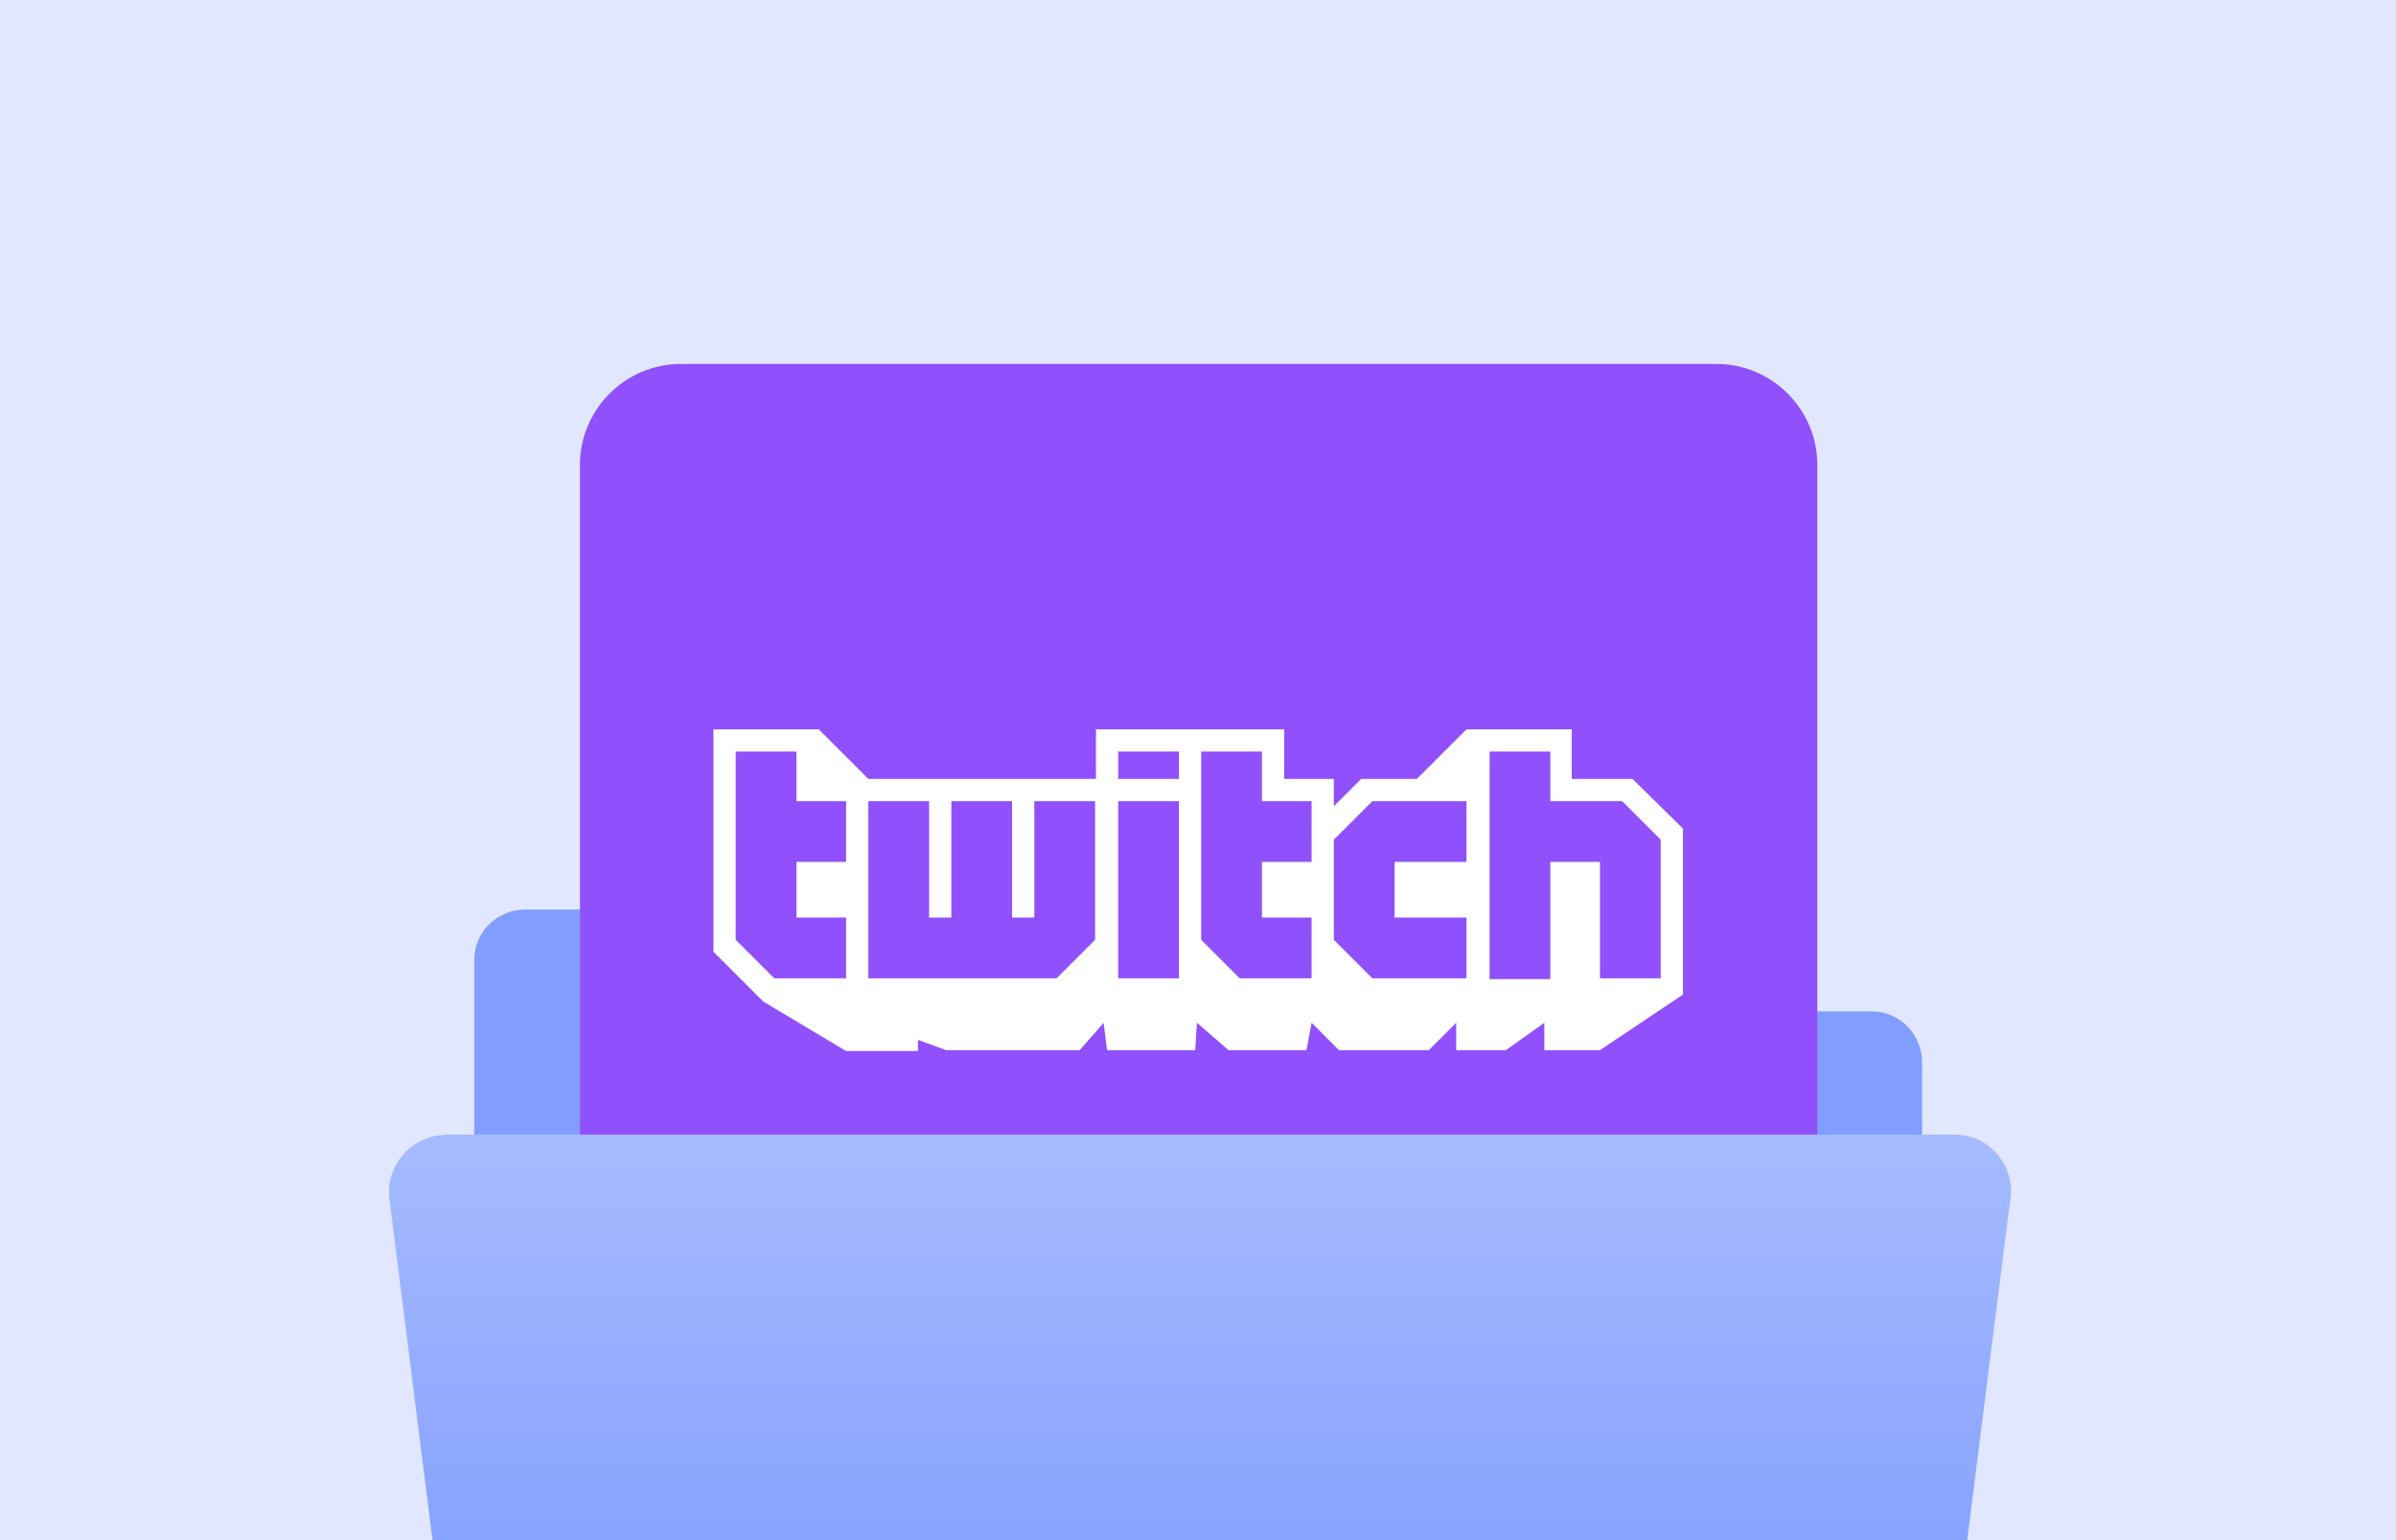 <svg version="1.1" id="Layer_1" xmlns="http://www.w3.org/2000/svg" xmlns:xlink="http://www.w3.org/1999/xlink" x="0px" y="0px" viewBox="0 0 280 180" style="enable-background:new 0 0 280 180;" xml:space="preserve">
<style type="text/css">
	.st0{fill:#E0E7FF;}
	.st1{clip-path:url(#SVGID_2_);}
	.st2{fill:#819EFF;}
	.st3{fill:#9050FB;}
	.st4{fill:#FFFFFF;}
	.st5{fill:url(#SVGID_3_);}
</style>
<g transform="translate(-20 -378)">
	<rect x="20" y="378" class="st0" width="280" height="180"/>
	<g>
		<g>
			<defs>
				<rect id="SVGID_1_" x="20" y="378" width="280" height="180"/>
			</defs>
			<clipPath id="SVGID_2_">
				<use xlink:href="#SVGID_1_"  style="overflow:visible;"/>
			</clipPath>
			<g class="st1">
				<g transform="translate(90.018 124.703)">
					<path class="st2" d="M45.7,365.6L45.7,365.6c0-3.3-2.6-6-5.9-6l0,0H-8.6c-3.3,0-6,2.6-6,5.9l0,0v55.2c0,3.3,2.6,6,5.9,6l0,0
						h157.3c3.3,0,6-2.6,6-5.9c0,0,0,0,0-0.1v-43.2c0-3.3-2.6-6-5.9-6l0,0H51.6C48.3,371.6,45.7,368.9,45.7,365.6z"/>
					<g transform="translate(-2.244 295.833)">
						<path class="st3" d="M132.8,144.6h-121c-6.5,0-11.8-5.3-11.8-11.8v-121C0,5.3,5.3,0,11.8,0h121c6.5,0,11.8,5.3,11.8,11.8v121
							C144.6,139.4,139.4,144.6,132.8,144.6z"/>
						<path class="st4" d="M126.3,55.6l-4.5-4.5h-8.4v-5.8h-7.1v26.6h7.1V58.2h5.8v13.6h7.1V55.6z M103.6,51.1h-11l-4.5,4.5v11.7
							l4.5,4.5h11v-7.1h-8.4v-6.5h8.4V51.1z M85.5,51.1h-5.8v-5.8h-7.1v22l4.5,4.5h8.4v-7.1h-5.8v-6.5h5.8V51.1z M70,45.3h-7.1v3.2
							H70V45.3z M70,51.1h-7.1v20.7H70V51.1z M60.2,51.1h-7.1v13.6h-2.6V51.1h-7.1v13.6h-2.6V51.1h-7.1v20.7h22l4.5-4.5
							C60.2,67.3,60.2,51.1,60.2,51.1z M31.1,51.1h-5.8v-5.8h-7.1v22l4.5,4.5h8.4v-7.1h-5.8v-6.5h5.8C31.1,58.2,31.1,51.1,31.1,51.1
							z M128.9,54.3v19.4l-9.7,6.5h-6.5V77l-4.5,3.2h-5.8V77l-3.2,3.2H88.7L85.5,77l-0.6,3.2h-9.1L72.1,77l-0.2,3.2H61.6L61.2,77
							l-2.8,3.2H42.8L39.5,79v1.3h-8.4l-9.7-5.8l-5.8-5.8v-26h12.3l5.8,5.8h26.6v-5.8h22v5.8h5.8v3.2l3.2-3.2h6.5l5.8-5.8h12.3v5.8
							h7.1L128.9,54.3z"/>
					</g>
					
						<linearGradient id="SVGID_3_" gradientUnits="userSpaceOnUse" x1="-430.99" y1="170.387" x2="-430.99" y2="171.386" gradientTransform="matrix(189.595 0 0 105.141 81783.883 -17528.721)">
						<stop  offset="0" style="stop-color:#A6BBFF"/>
						<stop  offset="1" style="stop-color:#6486FF"/>
					</linearGradient>
					<path class="st5" d="M146.8,491.1H-6.3c-3.3,0-6.2-2.5-6.6-5.8l-11.6-91.8c-0.5-3.6,2.1-7,5.7-7.5c0.3,0,0.6-0.1,0.9-0.1h176.3
						c3.7,0,6.6,3,6.6,6.7c0,0.3,0,0.6-0.1,0.9l-11.6,91.8C152.9,488.6,150.1,491.1,146.8,491.1z"/>
				</g>
			</g>
		</g>
	</g>
</g>
</svg>
